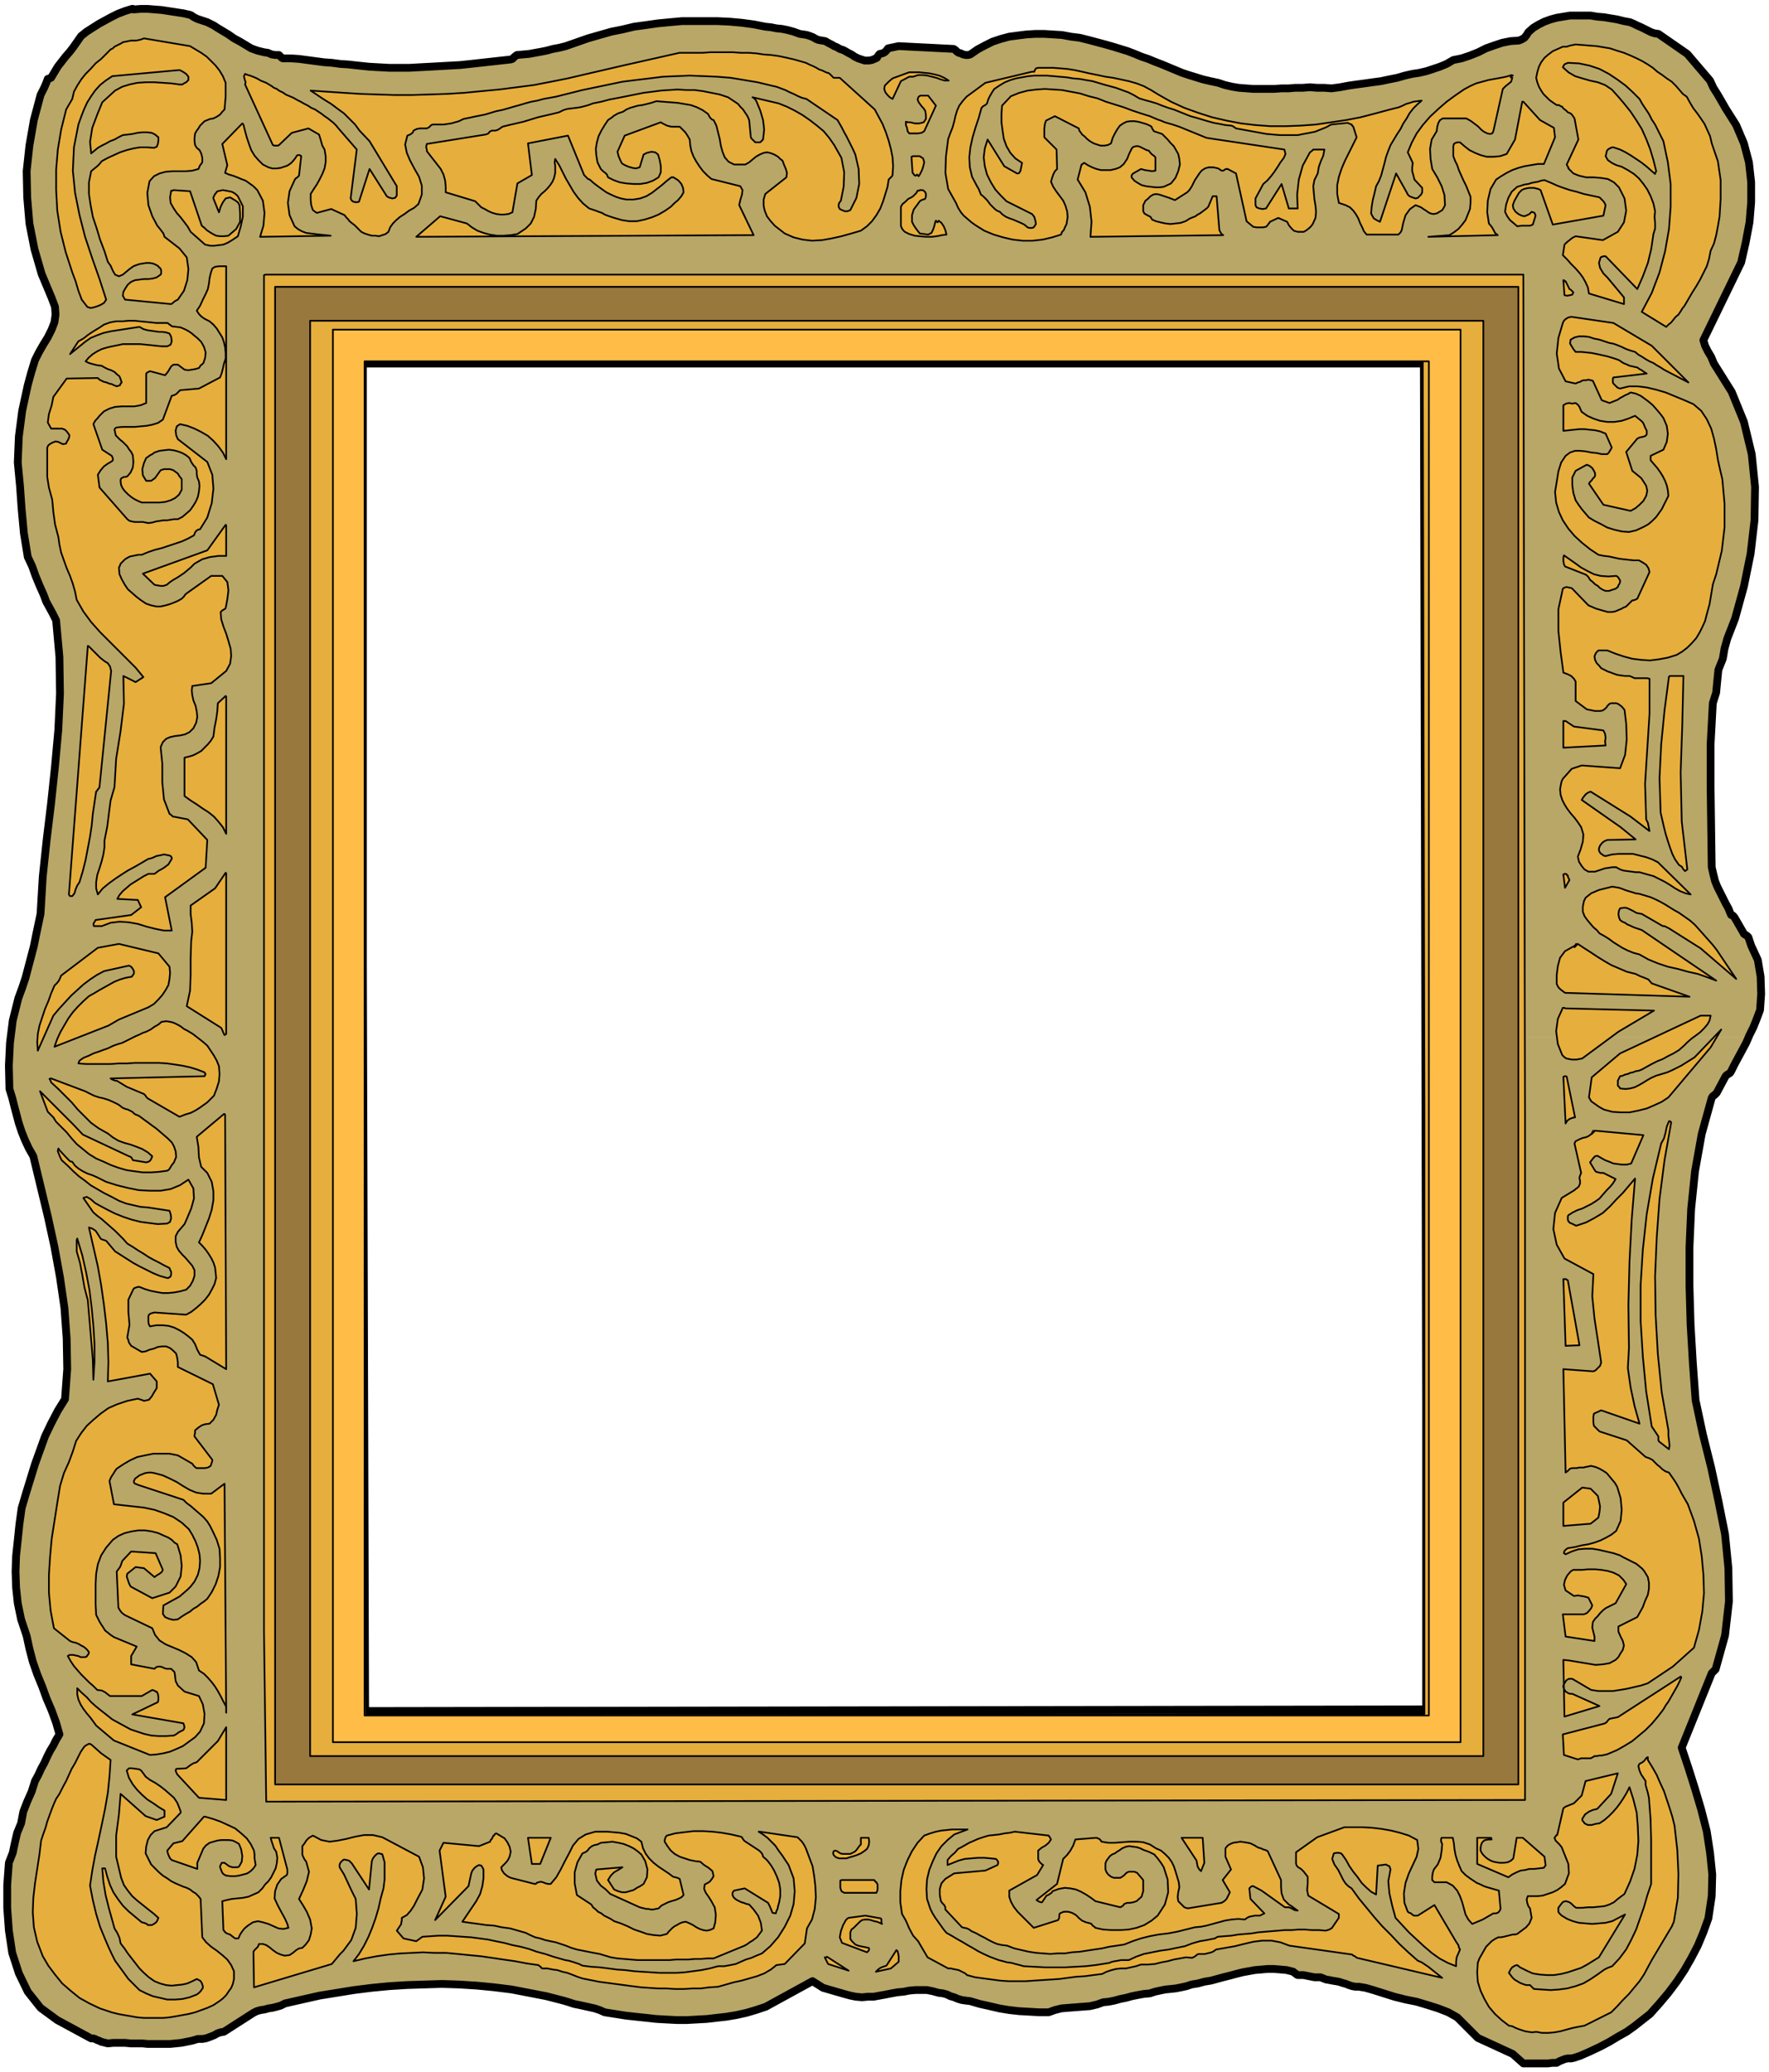 <svg xmlns="http://www.w3.org/2000/svg" width="5.26in" height="6.16in" fill-rule="evenodd" stroke-linecap="round" preserveAspectRatio="none" viewBox="0 0 3183 3727"><style>.pen3{stroke:#000;stroke-width:14;stroke-linejoin:round}.brush4{fill:none}.pen4{stroke:#000;stroke-width:3;stroke-linejoin:round}.brush5{fill:#e6ae3c}.pen5{stroke:none}.brush10,.brush6,.brush8{fill:none}</style><path d="M0 0h3183v3727H0z" style="fill:none;stroke:none"/><path d="m19 1866 4-30 10-40 7-19 6-18 5-19 5-19 5-19 4-20 4-19 4-19 4-67 7-66 8-66 7-66 6-66 3-65-1-66-6-66-6-12-6-11-6-11-4-11-8-18-7-17-6-17-8-17-7-43-4-43-3-42-4-42 1-24 1-23 3-23 3-23 5-23 5-23 6-22 7-23 7-14 8-14 8-13 7-14 5-13 2-14-1-14-6-16-18-43-13-45-9-46-4-47-1-47 5-46 8-46 12-45 4-8 3-6 3-7 3-8h1l2-1h1l2-1 6-10 6-10 7-9 7-9 7-8 7-9 7-10 7-10 10-8 11-7 11-7 11-6 11-6 12-6 13-5 13-4h1l1 1 13-1h13l12 1 13 1 13 2 13 2 13 2 13 3 6 4 6 3 6 2 6 2 6 2 6 3 6 3 6 4 10 6 10 6 10 7 11 6 10 6 10 6 11 4 12 3 7 1 7 3 7 1h6l2 2 1 1 2 2 2 1h14l15 1 15 2 15 2 15 2 14 1 15 2 15 1 18 2 19 2 18 1 18 1h37l18-1 19-1 18-1 18-1 18-1 19-2 18-2 18-2 18-2 18-2 3-1 2-2 2-2 4-3 11-1 11-1 11-2 11-2 10-2 11-3 11-2 12-3 20-7 20-7 21-6 21-6 20-4 21-5 22-3 21-3 21-2 22-2h64l22 1 22 2 22 3 10 2 10 2 10 1 10 2 10 1 10 2 11 3 11 4 7 1 6 1 6 2 5 2 5 3 5 2 6 1 6 1 5 3 6 3 5 3 5 2 5 3 6 2 4 2 5 3 6 3 6 4 6 3 6 2 6 2h7l6-1 7-3 2-1 1-2 2-3 2-2 5-1 4-2 3-3 3-4 19-4 99 5 3 2 3 3 3 2 4 1 4 2 5 1h4l4-1 13-9 13-7 14-7 15-5 15-4 15-2 16-2 16-1h16l16 1 16 1 16 3 16 2 16 4 15 4 15 4 14 4 13 4 13 4 13 5 12 5 12 4 12 5 13 5 12 5 12 5 12 5 12 4 13 4 13 4 13 3 14 3 12 4 13 3 12 2 13 1 13 1h38l13-1h13l12-1h13l13-1 13 1h13l13 1 15-2 16-3 14-2 15-2 14-2 15-2 14-3 15-3 14-4 13-3 13-2 13-3 12-4 12-4 12-5 12-7 15-3 15-5 15-6 14-7 14-5 15-5 15-3 15-1 5-2 5-3 4-5 3-5 9-8 10-6 10-5 11-4 11-3 12-2 12-2h37l12 2 12 1 12 2 12 2 12 3 11 2 7 3 6 3 7 3 6 3 6 3 6 3 6 2 7 1 52 36 41 48 6 13 7 11 7 12 8 14 19 30 14 33 9 34 4 36v36l-3 36-7 37-8 35-68 140 3 10 5 10 6 10 5 12 32 51 22 54 14 58 6 59-1 60-7 60-12 59-16 58-7 18-7 18-5 18-3 18-8 20-2 20-2 21-6 19-4 74v75l1 73 1 73 3 13 3 12 4 10 5 10 5 10 5 10 5 9 4 10 1 2 3 1 2 2 2 3 15 26 1 2 3 2 2 1 3 3 5 15 12 26 5 30 1 31-2 29-6 16-6 15-7 14-2 4h-581l-3-1212H655l-1 1h-1v1211H19zm149 1801h-4l-61-33-30-22-23-29-16-33-12-37-6-40-3-41v-41l3-40 7-18 4-19 4-17 7-17 4-21 7-18 8-18 6-19 6-11 5-11 6-11 5-11 5-10 6-10 5-10 6-10-6-21-8-22-9-21-8-22-9-22-8-23-6-23-5-23-10-30-6-29-3-28-1-29 1-28 3-28 3-29 4-29 8-27 8-26 8-26 9-25 9-25 11-23 12-23 13-21 4-54-1-55-4-55-8-55-10-55-12-55-13-54-13-54-8-14-7-15-6-15-5-15-4-15-4-15-4-16-5-16-1-42 2-41 1-10h634l4 1212 1909-3v-539l-1-670h581l-4 10-7 13-7 13-7 13-7 14-2 2-2 1-3 2-2 2-16 30-2 2-2 2-3 2-2 3-18 65-12 67-7 68-3 69v69l2 70 4 68 5 68 13 61 15 60 13 60 12 60 6 61 1 60-7 61-17 61-1 1-2 2-2 2-2 2-54 134 12 36 12 38 11 37 10 39 6 39 4 39-1 39-6 40-9 25-10 24-12 23-12 21-14 21-15 20-16 19-17 19-14 11-14 11-14 10-16 9-5 3h-245l-2-1-37-37-16-9-18-7-19-6-20-6-20-4-20-5-19-6-19-6-7-2-7-2-6-1-6-1h-6l-6-1-6-2-5-2-7-2-6-2-6-1-6-1-5-1-6-1-5-2-5-2h-11l-5-1-5-1-5-1-5-1h-10l-2-1-2-2-2-1-2-2-12-3-11-1-12-1h-11l-11 1-12 1-11 2-11 2-12 3-11 3-12 3-11 3-11 3-12 2-11 3-12 2-9 3-9 2-10 2-9 1-10 1-10 2-9 2-9 3-11 1-11 2-10 2-11 3-10 2-11 3-10 2-10 1-11 4-13 3-13 1-13 1-13 1-12 1-12 3-11 4h-18l-17-1-18-1-18-2-18-3-17-4-18-4-17-5-8-1-7-1-7-2-7-3-7-2-6-3-7-2-8-1-11-3-10-2h-21l-11 1-10 2-11 1-11 2-10 2-11 2-11 2h-10l-11 1-11-1-10-2-11-3-38-11-19-12-84 46-18 6-17 5-18 4-18 3-18 2-17 2-18 1-18 1h-18l-19-1-18-1-18-2-19-2-18-2-19-3-19-3-9-4-9-3-9-2-9-2-9-2-10-2-9-3-10-3-31-8-31-6-31-6-32-4-31-3-32-2-31-1-32 1-31 1-32 2-31 3-32 4-31 5-31 5-31 7-31 7-8 4-7 2-8 2-7 1-7 2-7 1-7 2-6 3-53 34-6 1-6 2-5 3-5 2-5 2-6 2H168zm0 0 3 1 4 2 3 1 4 2 4 1 4 1 4 1 10-1h21l10 1h21l10 1h40l10-1 10-1 10-2 10-2 10-3h8l6-1H168zm2493 0 61 28 19 17h44l8-1h8l5-3 5-2 5-2 5-1h6l5-1 6-2 6-2 18-8 17-8 17-9 10-6h-245z" style="fill:#b8a767;stroke:none"/><path d="M657 654h1905l4 1882v539l-1909 3-4-1342V655h1l1-1h2z" class="pen3 brush4"/><path d="m240 17 13-1h13l12 1 13 1 13 2 13 2 13 2 13 3 6 4 6 3 6 2 6 2 6 2 6 3 6 3 6 4 10 6 10 6 10 7 11 6 10 6 10 6 11 4 12 3 7 1 7 3 7 1h6l2 2 1 1 2 2 2 1h14l15 1 15 2 15 2 15 2 14 1 15 2 15 1 18 2 19 2 18 1 18 1h37l18-1 19-1 18-1 18-1 18-1 19-2 18-2 18-2 18-2 18-2 3-1 2-2 2-2 4-3 11-1 11-1 11-2 11-2 10-2 11-3 11-2 12-3 20-7 20-7 21-6 21-6 20-4 21-5 22-3 21-3 21-2 22-2h64l22 1 22 2 22 3 10 2 10 2 10 1 10 2 10 1 10 2 11 3 11 4 7 1 6 1 6 2 5 2 5 3 5 2 6 1 6 1 5 3 6 3 5 3 5 2 5 3 6 2 4 2 5 3 6 3 6 4 6 3 6 2 6 2h7l6-1 7-3 2-1 1-2 2-3 2-2 5-1 4-2 3-3 3-4 19-4 99 5 3 2 3 3 3 2 4 1 4 2 5 1h4l4-1 13-9 13-7 14-7 15-5 15-4 15-2 16-2 16-1h16l16 1 16 1 16 3 16 2 16 4 15 4 15 4 14 4 13 4 13 4 13 5 12 5 12 4 12 5 13 5 12 5 12 5 12 5 12 4 13 4 13 4 13 3 14 3 12 4 13 3 12 2 13 1 13 1h38l13-1h13l12-1h13l13-1 13 1h13l13 1 15-2 16-3 14-2 15-2 14-2 15-2 14-3 15-3 14-4 13-3 13-2 13-3 12-4 12-4 12-5 12-7 15-3 15-5 15-6 14-7 14-5 15-5 15-3 15-1 5-2 5-3 4-5 3-5 9-8 10-6 10-5 11-4 11-3 12-2 12-2h37l12 2 12 1 12 2 12 2 12 3 11 2 7 3 6 3 7 3 6 3 6 3 6 3 6 2 7 1 52 36 41 48 6 13 7 11 7 12 8 14 19 30 14 33 9 34 4 36v36l-3 36-7 37-8 35-68 140 3 10 5 10 6 10 5 12 32 51 22 54 14 58 6 59-1 60-7 60-12 59-16 58-7 18-7 18-5 18-3 18-8 20-2 20-2 21-6 19-4 74v75l1 73 1 73 3 13 3 12 4 10 5 10 5 10 5 10 5 9 4 10 1 2 3 1 2 2 2 3 15 26 1 2 3 2 2 1 3 3 5 15 12 26 5 30 1 31-2 29-6 16-6 15-7 14-6 14-7 13-7 13-7 13-7 14-2 2-2 1-3 2-2 2-16 30-2 2-2 2-3 2-2 3-18 65-12 67-7 68-3 69v69l2 70 4 68 5 68 13 61 15 60 13 60 12 60 6 61 1 60-7 61-17 61-1 1-2 2-2 2-2 2-54 134 12 36 12 38 11 37 10 39 6 39 4 39-1 39-6 40-9 25-10 24-12 23-12 21-14 21-15 20-16 19-17 19-14 11-14 11-14 10-16 9-15 9-17 9-17 8-18 8-6 2-6 2-5 1h-6l-5 1-5 2-5 2-5 3h-8l-8 1h-44l-19-17-63-29-37-37-16-9-18-7-19-6-20-6-20-4-20-5-19-6-19-6-7-2-7-2-6-1-6-1h-6l-6-1-6-2-5-2-7-2-6-2-6-1-6-1-5-1-6-1-5-2-5-2h-11l-5-1-5-1-5-1-5-1h-10l-2-1-2-2-2-1-2-2-12-3-11-1-12-1h-11l-11 1-12 1-11 2-11 2-12 3-11 3-12 3-11 3-11 3-12 2-11 3-12 2-9 3-9 2-10 2-9 1-10 1-10 2-9 2-9 3-11 1-11 2-10 2-11 3-10 2-11 3-10 2-10 1-11 4-13 3-13 1-13 1-13 1-12 1-12 3-11 4h-18l-17-1-18-1-18-2-18-3-17-4-18-4-17-5-8-1-7-1-7-2-7-3-7-2-6-3-7-2-8-1-11-3-10-2h-21l-11 1-10 2-11 1-11 2-10 2-11 2-11 2h-10l-11 1-11-1-10-2-11-3-38-11-19-12-84 46-18 6-17 5-18 4-18 3-18 2-17 2-18 1-18 1h-18l-19-1-18-1-18-2-19-2-18-2-19-3-19-3-9-4-9-3-9-2-9-2-9-2-10-2-9-3-10-3-31-8-31-6-31-6-32-4-31-3-32-2-31-1-32 1-31 1-32 2-31 3-32 4-31 5-31 5-31 7-31 7-8 4-7 2-8 2-7 1-7 2-7 1-7 2-6 3-53 34-6 1-6 2-5 3-5 2-5 2-6 2-6 1h-8l-10 3-10 2-10 2-10 1-10 1h-40l-10-1h-21l-10-1h-21l-10 1-4-1-4-1-4-1-4-2-3-1-4-2-3-1h-4l-61-33-30-22-23-29-16-33-12-37-6-40-3-41v-41l3-40 7-18 4-19 4-17 7-17 4-21 7-18 8-18 6-19 6-11 5-11 6-11 5-11 5-10 6-10 5-10 6-10-6-21-8-22-9-21-8-22-9-22-8-23-6-23-5-23-10-30-6-29-3-28-1-29 1-28 3-28 3-29 4-29 8-27 8-26 8-26 9-25 9-25 11-23 12-23 13-21 4-54-1-55-4-55-8-55-10-55-12-55-13-54-13-54-8-14-7-15-6-15-5-15-4-15-4-15-4-16-5-16-1-42 2-41 5-40 10-40 7-19 6-18 5-19 5-19 5-19 4-20 4-19 4-19 4-67 7-66 8-66 7-66 6-66 3-65-1-66-6-66-6-12-6-11-6-11-4-11-8-18-7-17-6-17-8-17-7-43-4-43-3-42-4-42 1-24 1-23 3-23 3-23 5-23 5-23 6-22 7-23 7-14 8-14 8-13 7-14 5-13 2-14-1-14-6-16-18-43-13-45-9-46-4-47-1-47 5-46 8-46 12-45 4-8 3-6 3-7 3-8h1l2-1h1l2-1 6-10 6-10 7-9 7-9 7-8 7-9 7-10 7-10 10-8 11-7 11-7 11-6 11-6 12-6 13-5 13-4h1l1 1h0z" class="pen3 brush4"/><path d="m259 69 83 14 10 6 10 6 10 7 8 8 8 8 7 9 6 10 5 12v25l-1 11-1 12-4 4-4 5-6 4-6 3-6 1-5 2-5 2-4 4-4 4-3 5-3 4-3 5-1 8v6l1 7 3 5 5 4 3 6 2 8v8l-3 4-2 3-1 3-1 2-11 3-11 1h-25l-12 1-11 3-10 5-8 9-4 21 2 22 7 20 9 17 5 6 3 4 3 4 2 6 27 21 13 16 3 21-2 20-6 19-11 16-4 2-3 2-2 2-3 2-83-8-4-7 1-7 4-7 4-6 6-5 7-3 8-1 8-1h8l8-1 7-2 7-5 1-2v-6l-1-2-1-2-2-1-1-2-5-3-5-2-6-1h-6l-6 1-6 1-6 2-5 2-7 5-6 5-6 5-7 3-7-3-4-7-4-9-5-7-6-19-8-21-6-20-7-21-4-21-3-20v-21l4-20 6-5 5-4 4-4 4-5 11-6 11-5 11-5 12-4 12-3 12-2h12l13 1 5-2 2-5 1-6v-6l-6-5-6-3-8-1h-9l-9 1-9 2-8 1-9 1-8 4-7 4-8 3-7 4-8 4-7 4-6 5-6 5-2-21 4-25 9-24 9-22 23-21 13-7 13-4 14-3 15-1h16l15 1 15 1 15 2h5l3-2 4-2 4-4v-6l-4-5-6-4-6-3-121 11-12 8-10 8-9 10-7 10-7 11-6 13-5 13-5 14-8 41-2 42 4 40 8 40 10 39 13 39 13 37 12 37-4 6-7 4-8 3-8 2h-2l-1-1h-2l-2-1-10-13-6-16-5-17-6-16-12-37-9-36-6-38-2-37v-37l3-36 6-36 9-36 11-19 3-13 6-11 7-11 8-10 9-9 9-10 10-8 9-9 4-4 4-4 4-2 3-3 4-2 4-2 4-2 3-2 5-1 5-1 5-1h9l5-1 4-1 5-2zm2576 11 13 1 12 1 13 1 12 2 12 2 12 4 13 4 12 5 11 5 10 5 10 6 9 6 8 7 9 6 8 6 9 6 8 8 6 7 6 7 7 5 6 11 6 10 7 9 7 10 6 9 5 11 5 11 3 13 11 32 5 34v34l-2 32-3 17-3 16-4 15-6 13-3 15-4 13-6 12-6 12-7 12-7 11-7 12-7 12-4 5-3 5-4 6-5 4-4 5-4 5-5 4-4 4-44-27 18-34 14-37 10-38 7-40 3-40v-41l-5-39-8-38-5-10-5-10-5-10-6-9-5-10-6-9-6-9-5-9-12-12-13-12-15-11-15-10-17-9-18-6-19-4-20-1-2 1-3 1-2 2-2 4 10 9 12 7 13 4 14 4 14 3 13 5 12 8 10 11 12 14 12 15 10 15 10 16 8 18 7 18 6 20 5 20-1 2-1 1v2l-8-7-8-7-9-7-9-6-9-6-10-6-10-5-12-4h-2l-3 1-1 1h-1l-3 2-2 3-1 5-1 4 4 7 7 5 8 4 10 3 11 6 11 7 9 8 8 10 7 10 6 12 5 13 3 14-1 10 1 11v10l-3 10-4 27-6 25-9 24-10 23-57-59h-4l-3 1-2 1-3 10 2 9 6 10 7 7 30 36v12l-63-19-2-11-4-9-5-9-6-8-7-8-8-8-7-8-8-8 3-19 4-4 5-4 5-4 6-3 49 7 27-15 11-17 4-21-3-22-10-20-9-9-11-6-13-2-13-1h-13l-13-3-10-4-9-9v-2l-1-1-1-2-1-2 21-45-7-38-2-3-2-3-3-3-5-2-2-2-2-2-3-2-2-2-1-2-3-1-3-2h-4l-6-4-7-5-5-5-6-6-4-6-4-7-3-8-2-8 2-10 3-10 4-8 6-8 7-6 8-6 9-4 9-4h7l6-2 5-1 5-1zM1223 95h41l14-1h41l14 1h14l14 1 13 2 14 1 14 2 14 3 13 3 14 4 7 2 6 3 7 3 6 3 5 3 6 2 6 3 6 2 1 1 2 2 3 3 2 2h11l63 57 7 13 7 13 6 15 5 15 4 15 3 15 1 16-1 16-1 2-2 2-2 2-2 2-2 13-4 13-4 13-5 13-7 12-8 11-9 9-11 8-17 5-18 5-18 4-17 3-18 1-17-2-16-4-16-7-9-7-9-7-8-9-6-8-4-10-2-9v-11l3-10 38-30 1-8-2-7-3-7-3-8-4-3-4-4-5-3-4-2-6-2-5-1-6 1-7 3-7 4-6 5-6 5-7 4h-20l-10-5-7-8-4-10-3-11-2-12-3-12-3-12-5-10-3-1-3-3-2-3-2-4-10-7-10-5-11-4-12-2-12-2-13-1-13-1-12-1-9 3-8 2-8 2-8 1-7 2-7 2-7 3-6 4-9 3-7 4-5 4-6 4-6 9-6 10-5 10-3 11-2 12 1 12 2 12 6 12 4 4 4 3 3 3 2 5 10 5 11 4 12 2 13 1h12l12-2 11-4 10-6 4-9v-11l-2-11-3-10-5-4-7-1-8 2-6 3-7 23-7 2-6-1-7-2-7-3-5-3-3-6-3-7-2-8 13-29 65-24 3 2 4 2 4 2 4 1 4 1h15l5 5 5 5 4 6 4 7 1 11 2 10 4 10 5 9 6 9 6 8 8 8 7 6 52 13 4 7-1 8-3 10-2 9 26 54-607 3 43-37 48 13 9 7 10 6 11 4 11 3 13 2h12l13-1 12-2 15-10 9-9 6-12 3-14 1-15 4-6 5-6 6-5 5-5 5-6 4-6 3-7 2-9v-13l-1-6 1-6 7 11 6 12 6 12 7 12 7 12 8 11 9 10 11 9 6 2 6 2 5 2 6 2 5 3 5 2 6 2 6 2 14 4 13 2h14l14-3 13-4 12-5 12-7 10-7 6-6 7-6 6-7 4-7-1-8-3-7-5-6-6-4-2-1-1-1h-4l-9 7-8 7-9 7-9 7-10 6-11 4-12 2h-13l-10-2-9-3-9-4-8-4-7-5-7-5-8-6-8-7-3-1-2-2-3-3-2-2-29-71-72 14 7 57-26 15-9 52-7 3-8 1h-7l-7-1-7-2-7-3-7-4-6-3-11-11-53-16v-10l-1-11-3-11-5-10-25-32v-3l-1-3v-3l1-4 106-17 3-1 2-1 2-3 4-2h6l4-1 5-3 4-3 12-3 13-3 13-3 13-4 13-4 13-3 13-3 12-3 8-4 7-2 8-1 8-1 7-1 8-2 7-2 8-3 15-3 15-4 16-3 15-3 15-3 15-3 16-2 15-2 15-1 15-1 16 1h15l15 2 15 3 15 3 15 5 6 4 6 4 6 4 4 5 5 5 4 6 4 6 3 7 3 31 1 2 2 2 3 3 2 2h9l1-1 2-2 2-2 2-18-2-17-5-17-7-17-2-3-1-1-2-2-2-1 47 11 15 6 14 7 14 8 13 9 13 10 12 10 10 12 9 13 13 23 5 26-1 26-5 25-3 4-1 3v4l2 4 4 2 5 2h5l5-2 11-22 5-25-1-27-6-26-4-9-4-8-4-8-4-8-4-7-4-8-4-7-4-7-56-38-8-2-7-3-8-4-7-3-8-4-8-3-8-3-9-2-25-6-24-4-24-4-25-2-24-1-25-1-24 1-24 1-24 3-25 3-24 3-24 5-24 5-24 5-24 6-24 6-11 2-11 2-11 3-11 2-11 3-10 3-11 3-10 3-11 3-10 2-10 3-10 3-10 2-10 2-9 2-10 2-8 4-7 2-7 2-7 1-6 1h-20l-3 1-2 2-2 2-4 2h-12l-6 1-6 3-1 3-2 2-3 2-5 2-4 16 3 15 6 14 8 15 8 14 5 16v16l-6 17-8 7-9 5-8 6-8 5-7 6-6 6-5 7-3 8-5 4-6 2-6 2-6-1h-7l-7-2-6-2-6-3-4-4-4-4-4-4-4-3-5-4-3-4-3-3-3-4-24-11-26 7-7-5-3-9-1-9v-11l5-8 6-9 5-9 5-10 4-10 2-11v-11l-2-12-4-7-2-7-2-7-2-6-19-11-30 8-23 22-2 1h-6l-3-1-50-109 1-4-2-6-1-5 2-4 5 2 4 1 5 2 5 2 4 2 5 3 5 2 5 2 5 3 5 3 4 3 5 2 4 3 4 2 4 2 4 3 7 3 7 3 7 4 6 3 7 4 6 3 6 4 7 3 6 4 6 4 5 4 6 4 5 4 5 4 5 5 4 5 33 38-11 88 2 4 3 2 5 1 5-1 19-59 31 49 3 2 3 1 4 1 5-1 3-4v-17l-49-81-18-19-8-11-10-10-10-10-11-8-12-9-13-8-12-8-12-8 29 2 30 2 31 2 30 1 31 1h31l32-1 31-1 32-2 31-3 32-3 31-4 31-4 31-6 30-6 30-7 69-16 102-23zm645 27h27l13 1 12 1 13 2 14 3 13 3 15 3 14 3 14 2 14 3 14 3 14 4 13 5 13 7 13 8 23 13 24 11 25 9 25 8 26 6 26 5 26 3 27 2h27l27-1 28-2 27-4 27-4 26-5 27-7 26-7 8-2 8-2 7-3 6-3 7-2 6-2 7-1 8-1-8 7-7 7-7 9-5 9-6 9-5 10-6 9-6 10-6 10-4 10-4 11-3 12-3 11-3 11-4 10-5 9-3 13-3 12-2 12-1 12 2 4 3 5 5 3 6 3 29-87 19 34 2 4 3 3 5 2 6 2 4-1 3-3 3-3 2-4v-8l-14-15-2-8-2-7v-7l1-8-9-19 7-17 9-17 11-15 13-15 15-14 15-13 15-11 16-11 11-6 11-5 11-3 11-3 11-2 11-2 10-2 10-3 2 1-2 1-2 2 3 1-2 7-5 4-5 4-5 5-17 76-2 4-4 1-5-1-6-3-4-3-4-4-3-3-4-3-4-3-4-3-5-3-4-2h-42l-5 3-3 5-2 7-1 8-9 15-3 17 1 18 3 18 9 15 8 16 5 16 1 18-2 4-3 5-5 3-5 3-6 1-5-1-4-2-4-3-5-3-4-3-5-2-5-2-10 7-8 11-4 13-3 14-1 2-1 2-2 2-2 2h-57l-5-6-3-7-4-8-3-8-4-7-5-7-6-6-8-4-12-4-3-16v-16l3-15 5-15 6-14 7-14 7-14 7-14-6-19-2-2-1-2-3-1-4-2-30 3-9 5-10 4-10 4-10 2-11 2-10 2h-33l-11-1-12-1-11-2-11-2-11-2-11-2-11-2-3-2-1-1-2-1-2-1-11-1-10-2-11-2-11-3-10-3-10-3-11-3-10-4-10-4-10-4-10-3-11-4-10-4-10-3-11-3-10-3-10-6-10-5-11-4-11-4-11-3-11-3-10-3-10-3-12-2-11-2-12-1-12-2-12-1-11-1-12-1h-23l-11 1-11 2-11 2-10 3-10 4-10 6-9 6-4 6-4 7-3 6-2 7-2 2-3 2-2 1-3 3-5 18-6 18-5 17-4 18-2 18 1 18 4 17 9 17 3 5 2 5 2 5 4 3 3 3 4 4 3 4 3 4 4 4 4 4 4 3 5 2 5 5 6 4 7 3 6 2 7 3 7 3 6 3 6 5 3 1h5l3-1 4-6-1-6-2-7-4-5-46-23-10-10-10-11-8-13-7-14-4-15-2-16 2-16 5-16 30 48 23 13h2l2-1 1-2 1-1 3-15-12-8-9-10-7-12-5-14-2-14-2-15v-15l1-15 16-17 15-6 15-4 16-2 15-1 16 1 15 1 16 3 16 3 16 5 16 4 15 6 16 5 16 5 16 6 15 5 16 5 7 3 7 3 6 2 7 3 7 2 7 2 6 2 6 2 49 20 140 21 2 8-3 7-6 8-5 8-6 9-6 8-7 8-7 6-14 26v12l2 4 5 2 6 1 6-1 28-44 13 44h16l-1-25 3-27 7-25 13-24 3-2 2-2 1-1h20l-2 11-4 9-4 11-2 12-6 12-2 11 1 12 1 11 2 12 1 11-1 11-5 11-3 4-3 3-5 4-5 3h-11l-7-2-5-5-4-5-3-6-16-7-15 7-1 2-2 2-1 2-3 3-6 1h-11l-6-1-12-10-19-86-15-8h-3l-2 1-3 2h-3l-3-2-3-2-4-1-5-1h-8l-4 1-3 1-6 4-4 5-4 6-4 6-3 6-3 6-4 6-4 4-22 14-5-2-5-2-6-2-6-2-6-2-6-1-5 1-5 3-5 5-4 3-2 4-2 4v11l2 4 5 3 6 3 3 5 7 3 8 2 9 2 9 1 9-1 9-1 9-3 8-5 5-2 5-2 4-3 4-2 4-3 4-3 4-3 3-3 8-19h7l5 61 1 2 1 2 2 3 3 2-239 3 2-27-3-27-8-26-14-23 7-27h1l1-1 1-1 2-1 6 4 8 4 8 3 8 2h17l9-2 8-3 7-6 6-9 4-10 5-10 3-2 4-1h4l3 1 4 2 4 2 4 2 4 1 3 4 3 3 3 2 3 3v24l-6 1-6-1-7-1-7-2-14 8-1 1-1 1-1 2v3l5 6 6 4 7 4 8 2 8 1 9 1h8l7-1 13-6 8-10 5-12 3-12-1-10-2-9-4-7-4-7-6-6-5-6-5-5-5-5-15-5-1-2-2-3-1-3-3-2-7-3-7-2-7-2-7-1h-7l-7 1-6 3-6 4-5 7-4 7-4 8-3 10-6 3-6 1h-7l-6-2-6-2-7-4-5-4-5-5-4-3-2-3-3-4-1-4-43-22-16 8-2 6-1 8v16l22 22 1 35-4 4-3 6-2 6-2 7 4 9 6 9 6 8 6 8 4 9 3 10 1 10-2 13-3 6-2 5-3 3-2 5-16 5-17 4-18 2h-18l-18-2-17-4-17-5-17-7-8-5-8-5-7-5-7-6-7-6-5-6-5-8-4-9-14-25-5-29 1-30 4-31 4-11 4-10 3-11 2-9 3-10 4-9 6-8 7-8 34-25 84-20h4l1-3 2-3 4-1zm-232 8h18l9 1 10 1 9 2 8 2 9 4 8 5h-7l-7-2-8-3-8-2-8-2-8-1h-9l-9 3h-7l-15 8-15 32-5-3-4-4-4-5-2-6 1-6 4-4 4-4 6-5 30-11zm23 42h11l14 18-21 46-5 3-7 1h-15l-3-4-1-6-2-5v-6l4 1h4l4 1 4 1h8l4-1 4-1 4-6v-7l-1-7-3-5-3-3-3-4-3-4-2-5 1-3 1-2 3-2h3z" class="pen4 brush5"/><path d="m2741 183 30 33 25 14 2 17-20 48h-11l-12 2-12 2-11 3-11 4-10 5-10 6-9 6-10 17-5 21-1 21 3 20 5 6 3 5 3 6 5 4-125 3 38-3 8-5 8-6 7-8 6-8 4-10 4-10 1-11v-11l-4-10-4-10-5-10-4-9-4-9-3-9-4-8-3-8v-18l1-4 3-2 4-1h4l8 7 9 7 10 5 10 4 11 3h12l12-1 12-4 15-26 13-68h2zM436 222h0l1 1 1 1h0l3 12 3 11 4 12 4 11 6 10 7 8 8 8 10 5 7 2h8l7-1 6-2 6-2 6-4 4-4 4-5 2-3 1-2 2-1h3l2 1 1 1-4 35-1 1-2 2-3 2-2 3-9 20-3 21 3 22 9 20 6 5 7 4 8 3 8 1 8 1 9 1 10 1 9 1-127 2 6-20 2-23-3-22-10-19-7-7-7-5-7-5-8-3-7-3-8-3-7-2-7-3 4-14-9-38 36-37zm1208 59h11l6 4 2 7-2 8-2 6-2 4-1 2-1 2-1 1-1 2-2-2-1-1-2 2h-1l-2-1-1-2-2-2-2-29h1l1-1h2z" class="pen4 brush5"/><path d="m2779 324 12 5 11 5 11 4 12 4 12 3 13 4 14 3 14 3 4 4 3 3 2 3 2 4-4 19-91 16-22-62-4-2-4-1-4-1h-9l-5 1-4 1-4 2-5 5-4 7-4 7-3 8 1 6 4 6 5 4 6 3 5 1 5-2 4-2 4-4 3 1 2 1 1 2 1 3-5 16-5 2h-15l-8 1-7-6-6-5-5-7-4-8 2-13 4-12 6-11 10-9 7-2 6-2 7-1 6-2 5-1 6-1 6-2 6-1zM312 342l30 2 21 62 5 4 4 4 6 4 5 3 6 3 7 1h7l8-1 14-12 7-13v-15l-1-15-3-5-4-3-5-3-5-3-8 2-5 7-4 8-3 10-10-25v-2l1-2 1-2 1-2 1-1 1-1 1-2 2-1 4-1 5-1 6 1 5 1 5 1 4 2 4 3 3 3 9 18v19l-4 18-5 17-6 4-6 4-7 4-7 3-8 1-8 1h-8l-9-2-26-23-5-9-6-8-7-9-7-8-6-9-5-9-1-10 2-12h3l1-1zm1343 0h5l2 1 3 3 1 3v4l-1 4-1 1-3 1-3 1-3 2-5 7-6 8-3 10v12l3 6 4 6 3 4 4 5 15 2 6-3 3-6 2-6 2-8 1-2 1 1 2 2 2-3 5 4 4 6 3 7 2 8-8 1-10 2-9 1h-10l-11-1-9-1-10-3-8-4-3-3-2-3-1-2-1-3v-34l3-5 5-4 5-5 6-3 3-2 3-3 3-3 2-4h3l1-1zM407 479v347l-6-12-8-11-9-10-10-9-12-7-12-6-13-5-13-3-6 4-2 8 1 8 3 7 53 41 9 23 2 25-3 26-8 26-13 21-4 1-3 2-2 3-2 5-11 6-11 5-12 4-12 4-12 4-12 3-12 4-12 5h-6l-5 1-5 1-5 1-4 2-5 3-4 4-4 4-1 3-1 2-1 2v1l1 11 4 9 5 9 6 9 8 7 8 7 8 6 9 6 9 3 9 2h8l9-2 7-2 8-3 7-3 7-4 2-2 2-2 2-3 2-2 45-32h20l9 11 2 15-2 16-3 16-1 1-3 2-2 1-3 3 1 13 4 13 5 13 4 13 4 14 1 13-2 14-7 13-27 22-34 5-1 8 1 9 2 9 4 10 2 10 1 10-2 10-5 10-7 7-8 4-9 2-9 1-9 2-7 3-6 6-4 9 3 30v33l3 31 10 26 3 2 2 2 1 1h1l26 5 35 37-3 50-73 53 12 60h-14l-15-3-16-4-16-5-17-3-16-1-16 2-16 6h-14l-1-3 1-3 2-3 1-2 64-9 18-14-6-13-37-2 4-7 6-7 7-6 7-6 8-5 8-5 8-5 8-4h11l4-3 4-3 4-2 5-3 4-3 4-3 3-5 3-5v-2l-1-2-1-1-2-1-5-1-5-1-4 1-5 1-5 1-4 2-5 2-5 1-12 7-12 7-13 7-11 7-12 8-11 8-11 9-9 11-3-11v-11l2-13 4-12 4-13 3-12 2-13v-12l5-25 3-24 3-23 7-24 3-51 8-50 6-49-1-50 22 11 14-9-14-17-16-16-16-16-16-16-16-16-16-18-14-19-12-21-3-15-4-14-5-14-6-14-5-14-5-14-3-14-2-14-6-23-3-22-2-22-6-22-3-19v-53l2-4 4-3 4-2 5-2 5 1 4 2 4 2 6-1 1-3 2-3 2-4 1-5-2-3-3-4-3-3-5-2H92l-6-11 2-15 5-16 3-15 24-33 56-1 3 3 4 2 4 2 5 1 4 2 5 1 4 2 5 2 3-1 3-1 1-3 2-2-2-6-2-5-5-4-4-4-6-3-6-2-6-3-5-3-8-1-8-2-7-2-6-3 6-7 7-6 8-5 8-4 10-3 9-2 10-2 9-2h31l10 1 10 1 9 1 10 1h10l6-3 2-6-1-8-3-6-6-2-7-1h-6l-7-1-7-1-7-1-7-2-7-4-13 2-13 2-13 2-13 2-13 3-11 4-12 5-10 7-27 22 15-23 9-5 9-7 9-6 10-6 9-6 11-4 11-2h12l10-1h11l10 1 10 1 10 1 9 1h20l2 1 2 2 2 1 2 2 8 1 8 1 7 3 6 3 6 4 6 5 6 5 6 6 5 9 3 10-1 10-3 9-3 3-2 1-1 2-2 3-7 2-6 1-6 1-7-1-12-9h-8l-4 3-3 5-3 5-5 6-26-7h-2l-2 1-2 1-2 2v53l-10 4-11 2h-23l-12 1-10 3-10 5-8 8-4 5-3 3-2 3-2 4 16 46 17 11 1 2 1 3v3l-2 2-7 4-7 5-6 7-5 8 3 23 50 57 4 3 4 1 5 1h15l5 1 5 1 7-1 7-2 7-1 6-1h7l6-1 6-1h7l8-4 7-6 7-6 5-7 5-8 4-9 2-10 1-10-1-8-3-7-1-6v-6l-2-6-4-4-4-6-3-7-6-5-7-4-8-3-8-2-8-1-9 1-8 1-9 3-4 3-4 2-4 3-3 2-4 9-3 11 1 11 6 10h9l7-5 5-7 5-7 6-2h11l6 2 4 3 4 3 3 5 4 5v19l-5 9-7 6-8 4-10 3-10 1h-32l-7-3-6-3-6-4-6-5-5-5-4-5-3-6-1-7v-3l1-2 1-1h0l2-1 2-1h3l3-1 6-7 4-9 1-10-1-12-3-6-4-5-3-5-4-4-4-4-5-4-4-4-4-4v-2l-1-3v-2l-1-2v-1l1-2 1-1 2-1 10-1h22l11-1 11-1 10-2 10-3 9-6 16-43 4-1 4-2 3-3 4-4 34-3 38-20 3-8 2-8 2-9 3-9v-10l-1-10-2-9-3-9-5-8-5-8-6-7-7-6-8-4-6-4-5-5-4-6 6-9 5-11 5-10 4-9 2-10 1-9 2-9 3-9 5-3 7-1h13z" class="pen4 brush5"/><path d="M475 1863V495h1l1-1h2264l3 1369h-181l-3-1223H658l-2 1v1222H475zm0 0v1071l4 307 2265-3V1863h-181v1220l-1904 3-3-274v-949H475z" class="pen5 brush5"/><path d="M479 494h2262l3 1526v1218l-2265 3-4-307V495h1l1-1h2z" class="pen4 brush6"/><path d="M659 640h1901l3 1358v1085l-1904 3-3-274V641h0l2-1h1z" class="pen4 brush6"/><path d="m2817 506 7 14 2 1 1 1 2 2 2 2-2 4-4 1-5 1-5-1-2-27h1l1 1 1 1h1zm11 64 75 11 69 41 66 66-44-23-6-4-7-4-6-4-7-3-7-4-6-4-7-4-6-5-7-2-6-2-5-2-6-3-5-2-5-2-6-2-6-1-9-3-9-3-10-2-9-3-9-1h-9l-8 2-7 4-1 7 3 5 3 5 4 5h10l10 1 9 1 10 2 9 2 9 2 10 3 9 3 4 2 4 3 4 2 5 2 4 2 5 1 4 1 5 1 4 3 4 2 4 3 5 3-60 7-1 2v7l1 2 1 1 2 2 2 2 1 1 1 1 2 1 3 1 16-4h16l16 2 17 4 17 5 17 7 17 7 16 7 14 12 10 15 8 17 5 18 4 19 3 19 4 18 4 17 4 44v43l-5 42-10 42-6 18-3 18-3 18-5 18-3 12-5 11-5 10-6 10-8 9-8 8-9 7-10 6-16 5-16 3-16 2-16-1-16-2-15-4-15-5-15-6h-16l-3 3-1 1-1 2-1 2-1 3 1 6 3 6 4 4 4 5 6 3 6 3 6 2 5 2 6 2 6 1 8 1h8l5 2 4 2h23l4 1v63l-4 63-4 63 2 64 3 6 1 5 1 5 1 5-34-26-72-45-5 2-4 3-4 5-3 5 70 49 27 22-51 1-5 2-4 3-4 5-2 5v4l1 2 1 2 2 2 2 1 2 2 4 1 12-3 12-1h25l12 3 12 3 11 4 10 5 59 58-9-2-10-4-9-5-9-6-10-6-10-5-10-5-11-3-7-2-7-2h-7l-7-1-8-1-7-1-6-2-7-4h-7l-6 1-7 1-6 2-6 2-6 2h-12l-7-4-5-6-5-8-2-9 5-13 4-14 1-13-4-13-6-9-6-8-7-8-6-8-5-8-4-8-3-9-1-10 1-6 1-5 1-4 2-4 16-18 18-6 69 5 9-24 3-28-1-28-3-25-5-6-4-3-3-2-3-1h-9l-3 1-1 1-1 1-2 2-1 2-3 3-4 3-5 1h-9l-5-1-5-1-5-1-20-15v-35l-3-5-5-5-6-3-8-3-5-37-4-38v-39l8-37 3-2 4-1 4 1 5 1 30 31 7 3 7 3 7 2 7 2 7 2h7l6-1 7-3 5-2 3-2 3-1 2-1 11-11h2l3-1 2-1 2-1 22-48-2-7-4-6-6-4-7-4h-10l-9-1-9-1-8-1-9-2-9-2-9-1-10-2-15-10-15-12-13-12-11-13-10-15-7-15-5-17-2-19 3-18 3-19 5-16 8-12 8-6 9-3h9l10 1 10 2 10 1 9 2h10l3-3 1-2 2-3 2-4-11-25-10-4-9-2-10-1-9-1h-9l-10 1-9 1-10 1v-46l5-3 5-1 6 1 6-1 4 3 3 4 2 5 2 4 10 7 11 5 12 4 13 2h13l13-2 12-4 12-5 11 9 3 3 2 4 2 5 3 6v6l-1 2-3 2-4 1-5 1-4 2-20 24 11 34 16 13 4 6 5 8 2 9-2 9-5 9-7 7-7 6-9 5-49-11-26-38 2-3 3-3 2-3 3-3 1-2v-5l-2-4-3-5-5-4-5-2-20 11-6 12v14l2 14 4 13 6 9 6 8 6 7 6 7 10 6 12 6 11 6 13 4 13 3 13 1 13-3 13-6 9-5 7-6 7-7 5-7 5-7 4-8 4-8 4-8-1-10-2-9-3-8-4-8-5-8-5-7-6-7-6-7v-8l23-11 6-14 2-15-2-14-6-14-6-8-6-7-7-8-7-6-8-6-7-5-9-4-9-2-5 3-5 2-5 3-4 2-4 3-5 2-5 2-5 2-14-5-16-35-4-1-4-1-4 1h-4l-4 1-3 2-4 1-4 2-18-4-12-23-4-27 3-28 8-27 2-4 3-3 5-3 6-1zM407 946v54h-14l-7 1-8 1-7 2-7 2-7 4-7 4-7 7-6 5-6 5-6 4-6 4-7 4-6 4-6 5-6 2h-5l-6-1-5-1-21-20 116-42 33-46h0l1 1v1h0z" class="pen4 brush5"/><path d="m2814 999 10 7 10 7 11 8 11 6 12 6 12 3 14 1 14-1 2 1 2 2 1 2 2 3v3l-1 3-2 3-1 3-4 3-6 2-6 2h-6l-5-2-5-3-4-4-5-3-4-4-5-4-3-5-4-4-38-15-2-4-1-6v-6l1-4zM160 1163l4 4 4 4 4 4 4 4 4 4 5 4 4 3 5 3 2 3 2 3 1 4 1 4-21 209-1 2-2 2-1 2-2 2-3 20-3 20-2 21-3 20-4 21-4 21-5 20-6 20-4 6-3 7-2 7-4 5h-4l-1-1-1-2 34-447h1l1 1h0zm2846 53h23l-2 86-3 88 2 88 10 86-4 3-3-3-3-5-5-3-7-10-5-10-4-11-4-12-4-13-3-12-3-13-3-13-2-62 3-61 6-61 8-61h0l2-1h1zm-2599 38v246l-6-12-8-10-8-9-10-8-11-7-10-7-11-7-11-8v-69l8-2 7-2 8-4 7-4 6-6 6-6 5-6 5-8 2-16 3-15 2-14 1-15 14-13h0l1 1v1h0zm2410 43 15 10 53 7 3 6 1 7-1 7 1 7-76 4v-48h4zM407 1572v288l-3 2-2-4-2-5-2-4-62-39 6-28 1-29v-29l1-31 2-17-1-16-2-16v-15l44-31 19-28h0l1 1v1h0zm2410 0h1l1 1v1l2 1v2l1 2 1 2 1 2-8 14-3-24h1l1-1h2zm84 23 6 1 6 1 6 2 5 2 6 2 7 2 6 2 7 1 10 3 10 3 9 4 8 4 9 5 8 5 8 5 9 5 10 7 10 7 9 8 8 9 8 9 8 9 8 9 7 9 35 52-64-55-57-36-2-1-2-1-4-2h-3l-38-22-6-1-4-1-5-3-4-2-4-2-5-2h-5l-6 1-2 4-1 6 1 6 2 5 4 3 5 2 4 3 5 2 4 2 5 2 6 2 6 2 134 91-16-6-17-6-18-4-18-5-18-4-18-6-17-7-16-9-11-3-10-4-10-5-8-5-8-5-8-6-8-5-9-5-5-6-6-5-6-7-5-6-5-7-3-8v-9l2-10 3-6 5-4 5-4 7-3 7-3 8-2 8-2 8-2zM214 1698l71 17 20 24 1 11-1 11-2 11-5 9-6 9-7 8-8 8-10 6-53 22-19 11-97 38 5-14 6-13 7-12 7-12 8-11 9-10 10-10 10-9 9-5 10-6 9-5 9-5 9-5 10-4 10-3 11-2 1-1 1-2 1-1 1-2v-4l-2-4-3-4-4-2-45 10-13 7-12 8-12 9-11 10-11 10-11 12-11 12-10 12-28 63-1-15 1-15 3-15 5-15 5-15 6-14 5-14 6-14 5-5 3-4 2-4 2-5 66-50 38-7zm2625 0 12 8 11 7 12 8 13 8 12 7 14 6 14 6 16 4 8 4 8 3 7 3 6 7 68 24-224-7-4-3-4-3-4-4-3-6v-16l2-16 4-15 9-12 18-10 2-3-2 3-1 3 6-6zm-22 116 159 4-64 38-65 48-5 1-5 1h-9l-5-1-5-1-4-3-3-3-8-20-3-23 3-22 9-20h3l1 1h1zm243 13h18l-2 9-4 7-6 7-7 7-8 6-7 5-8 7-6 6-9 8-10 6-10 5-9 5-10 4-10 5-9 5-9 5-5 2-6 1-5 2-5 1-4 2-5 1-4 2-5 1-1 2-1 2-1 2-1 2v9l1 1 2 2 1 2 10 1 8-1 8-2 8-4 7-4 8-5 7-4 9-4 10-3 10-3 9-4 8-4 8-4 8-5 8-5 8-5 48-50-19 32-76 90-12 8-13 6-14 6-16 4-15 3h-16l-15-1-15-4-9-5-7-5-7-5-4-7 5-36 51-43 145-68zm-2767 11 6-1 6 1 5 1 5 2 6 3 5 3 5 4 6 3 10 6 9 7 9 7 8 7 6 9 6 9 5 9 4 10 1 14-1 13-4 13-5 13-6 6-6 6-7 5-7 5-8 5-8 4-10 3-10 4-57-33-1-1-2-2-1-2-3-3-31-13-18-11h-3l-2-1-3-1-3-2 169-4 1-2 1-2-1-1-1-2-13-5-13-4-14-3-13-2-14-2-15-1h-43l-15 1h-14l-15 1h-44l-14-1 2-5 7-5 10-4 8-4 6-2 6-2 5-2 6-2 5-2 6-3 5-2 6-2 7-2 6-3 6-3 6-3 6-3 7-3 6-3 6-2 8-4 7-5 7-4 6-5h2zm2524 98h1l1 1h0l15 73-5 1-5 2-4 3-3 5-4-84h1l1-1h2zm-2725 4 61 23 8 4 8 4 9 3 9 2 9 3 9 4 8 4 8 6 5 2 4 1 4 2 4 2 3 3 3 2 3 1 4 2 8 6 7 5 8 6 7 5 7 6 7 6 7 6 7 7 4 7 3 9 1 10-4 10-4 5-3 5-2 3-3 2-15 2-14 1h-15l-15-2-14-2-14-4-14-5-13-6-14-6-13-8-11-9-11-9-9-10-9-11-10-10-9-9-2-3-1-2-1-1v-1l-11-11-14-37 60 60 17 18 83 39 3 1 2 2 1 2 1 2 24 4 4-1 3-2 2-3 2-5-8-7-10-6-10-4-11-4-11-3-11-4-10-6-9-7-16-9-14-10-12-12-12-12-11-13-12-12-12-12-13-12-1-3-1-2-1-1h0l2-1h1zm311 64h1l1 1h0l2 458-38-23-9-3-5-9-4-10-5-8-7-6-8-6-8-5-10-5-10-3-10-1h-12l-11 2-2-3-1-5v-10l1-3 3-2 3-1 4-1 57 4 9-5 9-7 8-7 8-8 7-9 5-9 5-10 3-11-1-10-1-9-3-9-4-8-5-8-5-7-6-7-6-6 6-13 6-15 6-15 5-16 3-17v-16l-3-17-8-16-11-11-4-17-1-19-3-18 49-41zm2602 13h0l1 1 1 1h0l-12 68-9 70-5 69-3 70 1 70 4 70 7 69 12 68v10l1 8 1 9-1 7-18-14-1-2v-7l-12-18-10-63-6-63-4-64v-64l4-64 7-64 11-64 15-63 5-9 3-11 2-10 4-10h2z" class="pen4 brush5"/><path d="m2870 2034 87 8-22 51-8 2h-9l-7-1-8-1-7-3-8-3-7-4-7-4-4 1-3 3-3 4-3 4 9 15 2 2 4 1 4 1h5l22 11-5 8-5 6-6 6-7 8-6 7-7 5-8 5-8 4-8 4-9 3-8 4-8 5-1 2v6l1 3 3 3 3 1 4 2 4 2 18-6 15-8 15-9 13-12 11-12 12-12 11-13 11-13-6 73-4 76-2 78 1 78-2 36 5 35 7 33 9 32-69-24-13 6-1 5v11l1 6 10 10 49 16 34 30 6 2 6 3 4 4 5 5 5 4 4 4 6 4 6 2 7 10 6 9 5 9 5 10 11 19 11 30 9 32 5 32 3 33 1 33-3 33-6 33-9 32-38 34-45 30-12 4-13 3-13 3-12 2-13 2h-26l-13-2-34-20h-6l-2 1-3 2-1 2-2 3-2 4v3l1 3 2 3 1 2 2 1 3 2 3 1h4l49 22-63 19-2-102 10 1 12 2 12 2 12 2 12 2 13-1 12-2 11-6 5-5 4-7 4-6 2-8-2-8-4-8-4-9v-9l34-17 5-9 5-9 4-11 5-11 2-11v-11l-2-10-6-10-4-5-6-5-5-4-6-3-6-3-6-3-6-3-5-3-12-4-13-3-13-3-12-2h-13l-12 1-12 4-11 5-3-2 1-4 3-3 3-2 13-2 12-3 12-2 11-3 11-4 10-5 9-5 9-7 8-18 2-20-2-21-6-20-4-7-5-6-5-6-5-6-6-4-7-4-7-3-8-2-5 1-5 1-4 1h-8l-4 1h-8l-4 1-2 2-2 2-4 3-4-186 54 4 4-2 4-4 4-4 2-6-6-40-6-39-4-40 2-40-52-28-14-25-6-28 3-29 12-27 23-14 2-2 3-2 3-3 2-5v-6l-1-2v-3l1-3 1-3 1-2-12-53 2-4 4-2 4-2 5-2 5-1 5-2 4-3 4-3 1-4-2 3-1 3 6-6zm-2764 34 14 15 2 2 2 2 2 2 4 1 5 7 6 5 8 5 8 4 9 3 9 4 8 4 8 4 19 6 20 5 20 4 20 1h19l18-3 17-7 15-10 9 16 1 18-5 18-8 19-4 9-6 7-6 7-4 8v10l2 9 4 7 6 7 6 6 6 7 6 7 4 8v10l-3 9-5 9-7 7-11 3-11 2-10 1h-11l-11-2-10-2-10-3-10-4h-3l-3 1-3 1-2 2-9 19v22l2 23-4 23 2 5 1 4 2 3 2 3 19 11 7-1 7-3 8-2 7-3 8-1h7l7 3 6 5 5 5 2 8 1 8v8l63 31 11 37-3 9-2 9-5 9-7 7-8 1-6 2-6 4-6 5v5l-1 3v3l32 42v2l-1 3-1 3-1 3-5 3-6 1h-14l-2-1-2-2-2-2-2-3-26-15-15-3h-29l-15 3-14 3-13 6-12 7-12 8-3 4-3 5-4 6-3 7 8 42 18 2 18 2 18 2 19 4 17 6 17 7 15 10 13 12 6 10 6 12 4 11 3 12 1 12-1 13-3 12-6 12-7 9-6 6-7 6-7 6-29 16-1 15 4 6 7 3 8 2 8-1 7-5 8-5 7-4 6-5 7-4 6-5 6-4 6-5 8-12 7-14 5-15 3-16v-16l-1-17-5-16-7-15-5-10-5-8-7-8-8-7-7-6-8-7-7-5-6-6-82-27-2-1-3-1-2-2v-3l2-4 4-3 4-3 5-2 5-2 6-1h6l5 1 15 4 13 6 12 6 11 7 12 7 12 5 13 2h14l24-18 3 412v-11l-5-9-5-10-5-9-5-8-6-8-7-8-7-7-9-6-5-15-8-9-11-7-12-6-12-5-12-5-11-7-8-10-5-12-46-22-4-2-5-4-3-4-3-5-3-65 3-4 3-4 2-5 2-6 16-17 44 3 13 30-2 4-4 3-5 3-4 3-19-16-15-2-15 12-1 5 2 6 2 6 3 6 39 21 31-10 11-11 9-18 2-19-2-19-6-20-5-3-5-5-6-4-7-3-11-5-11-3-13-2h-12l-13 2-12 3-11 5-10 7-12 14-9 14-6 16-3 17-1 18v37l1 19 3 6 3 6 3 5 4 6 3 5 5 4 5 4 6 4 41 17-10 17v15l42 8 3-3 4-1h3l4 1 4 2 4 1h8l6 6 1 7 1 9 4 8 12 11 26 8 7 15 3 17-1 17-7 15-9 10-11 8-11 8-11 5-12 5-12 3-12 2-12 1-65-26-32-27-5-7-6-8-6-7-6-8-5-8-4-9-2-9v-11l8 8 9 8 8 9 9 8 10 8 9 7 10 8 11 6 11 6 11 6 12 4 12 4 13 3 13 1h14l14-1 5-3 4-3 4-2 4-2 1-2 1-3-1-4-1-3-92-16 46-22 1-4v-6l-1-5-2-4h-2l-1-1-2-1-3-1-19 11h-57l-4-3-5-4-6-3-8-1-7-7-8-7-7-7-7-7-7-8-6-7-6-9-5-9 3-2h7l4 1 5 1 4 2h8l3-1 1-2 2-2 1-4-3-4-3-3-4-3-4-2-5-3-5-2-5-1-5-2-29-23-6-32-3-32v-32l2-32 3-33 5-32 5-32 5-31 7-23 9-20 7-19 6-19 9-14 10-13 12-11 13-11 14-10 16-7 18-6 19-4 3 1 3 1 3 1 2 1 9-2 5-6 4-7 5-8v-12l-12-14-76 14 1-35-1-34-3-35-4-34-5-35-6-34-8-35-8-35 6 2 6 4 4 6 5 8 1 1 3 1 3 1 3 1 16 19 11 7 11 7 11 7 11 6 12 6 12 6 12 5 14 4h2l1-1 2-1 1-1 1-4v-4l-2-4-1-3-10-5-9-5-10-5-9-5-9-6-10-6-9-6-10-6-7-8-7-7-8-8-8-7-8-7-8-7-8-6-7-6-18-26 6-2 7 4 8 7 7 4 15 8 14 7 15 6 15 5 16 4 15 2 16 2 17-1 5-3 2-7-1-7-2-6-13-2-13-2-13-2-13-1-13-3-13-3-13-5-13-7-14-7-12-7-12-7-10-8-11-8-10-9-10-10-11-10-3-6-2-5-2-5 1-5h0l1 1v1h0z" class="pen4 brush5"/><path d="m139 2228 9 30 7 31 6 32 4 32 3 32 2 32v33l-2 32-1-36-3-36-3-36-3-35-6-23-4-23-4-21-6-21v-20l1-3zm2678 73h1l1 1 1 1h1l21 117-25 1-4-120h4zm30 375 15 2 13 13 2 9 2 10-1 10-2 10-14 11-49 4v-42l34-27zm-12 148h11l12-1h12l11 1 12 2 10 3 10 5 8 8 2 3 2 3 1 1v1l-19 34-6 3-6 3-6 3-5 4-5 5-4 5-5 5-4 6-1 10 2 8 2 8v8l-52-8-5-40h38l5-2 4-4 4-5 2-5-7-14-7-2-6-1-6-1-7 1-15-10-3-10 2-9 4-8 6-7 3-2 2-1h4zm190 194-3 7-4 8-4 7-4 7-4 7-4 7-5 7-4 7-10 13-11 13-11 11-12 10-12 10-13 8-14 8-14 6-5 2-5 1-4 1h-4l-5 1h-4l-3 2-4 2h-17l-6 2-25-8-2-37 73-19 3-1 3-2 2-3 3-3 15-3 113-73h0l1 1v1h0zm-2618 91v129l-49-4-39-42-1-2-1-2-1-3 1-3 18-1 4-3 4-3 5-3 6-2 38-38 15-25h0v2h0zm-243 29 18 16 17 12-2 30-3 29-5 29-6 29-6 28-6 27-5 27-4 27 5 26 6 25 7 23 9 22 6 14 6 13 6 12 8 11 8 11 8 11 10 10 10 10 12 6 12 5 13 3 13 3h14l13-1 13-3 13-5 4-3 3-3 2-3 2-3v-3l-1-3-1-3-2-3-1-1-2-1-2-1-2-1-8 4-9 4-9 2-10 1-9 1-10-1-11-3-10-4-10-7-9-8-8-8-7-9-7-9-7-9-6-9-7-9-2-10-4-9-5-8-3-11-7-25-6-24-4-24-2-24h5l4 15 5 15 6 13 8 12 9 12 10 10 12 10 12 10 4 1 3 1 2 1 2 2h7l4-2 4-3 2-3 2-5-9-8-9-7-10-8-10-8-9-8-8-10-7-10-5-13-9-38v-38l5-38 3-37 45 40 20 7 14-6v-11l-10-6-10-7-11-7-9-8-9-9-8-10-7-12-4-13 4-4h6l7 1 6 1 3 2 3 4 3 4 2 3 8 6 9 5 9 6 9 7 8 7 8 7 6 9 4 10 1 3 1 2v3l-25 26-22 7-7 7-5 9-3 12-1 12 5 10 5 10 7 7 7 7 7 6 8 5 7 5 8 4 7 3 7 3 6 2 6 3 5 4 5 3 5 5 4 5 3 69 7 9 9 8 10 7 10 8 9 8 7 10 5 11v14l-2 9-3 7-5 7-4 6-6 6-5 4-6 4-6 4-11 5-11 4-11 4-12 3-11 2-11 2-12 2-11 1h-35l-12-1-11-2-12-2-11-2-12-3-21-7-19-9-18-10-16-13-15-13-13-16-12-16-10-17-10-26-6-26-2-27 1-26 3-26 4-26 4-26 3-25 4-12 4-11 3-11 4-11 4-11 4-10 4-9 6-9 6-12 6-11 5-11 5-11 6-10 5-10 5-10 6-9 2-2 3-2 2-1 2-1h2l1 1h1zm2801 28 8 13 8 14 6 14 7 15 5 15 5 15 5 16 4 16 5 44 2 43-1 43-7 42-1 3-1 2-1 2v1l-37 62-7 13-7 13-8 12-10 12-9 11-11 11-10 11-11 11-48 24-11 2-10 2-11 3-11 3-11 2-11 1h-11l-11-2-7 1-7-1-6-1-6-2-6-2-5-2-6-3-6-1-13-10-12-11-11-13-8-14-7-15-5-16-1-17 1-17 3-8 4-7 4-7 4-7 5-5 5-5 6-4 6-3h5l5-1 4-1 4-1 4-1 4-1h4l4-1 8-6 8-6 6-7 4-10-3-17-3-4-2-6-1-6 2-6h18l9-1 9-3 9-3 8-4 7-5 7-6 7-19-1-17-6-15-6-15-4-5-4-4-3-3-2-5 1-1 2-3 2-2v1l11-48 4-3 5-2 5-2 5-2 14-14 7-26 58-14-12 37-25 27-8 2-7 3-7 5-5 8v2l1 2 2 2 1 2 6 3h7l7-2 7-1 9-6 8-7 7-7 7-8 6-8 6-9 6-10 5-10 7 22 6 24 2 25 1 26-2 25-5 25-8 23-10 22-12 9-7 6-8 4-9 3-10 1-10 1h-10l-10 1h-11l-4-3-4-4-4-3-6-2-5 1-3 3-3 4-3 4v7l1 2 2 2 1 1 2 2 10 6 10 4 11 3 12 1 12 1 12-1 12-1 12-3 23-12-47 77-21 13-11 6-12 4-12 4-12 3-13 2h-13l-13-1-12-2-9-4-8-4-6-3-5-4-4 1-5 3-3 4-3 6 3 4 3 4 4 4 5 3 5 3 5 2 6 2h7l2 2 1 1 2 2 2 2 15 1 15 1 15-1 15-2 15-4 14-5 12-7 12-8 7-5 7-5 6-3 8-3 13-14 12-16 9-17 9-19 7-20 7-20 6-21 7-21v-78l-1-38-3-39-2-9-2-7-2-7v-7l-4-6-4-6-3-7-2-8 2-4 4-2 3-2 3-3 1-2 2-2 2-1v5z" class="pen4 brush5"/><path d="m369 3268 14 4 14 5 13 6 13 6 11 9 10 9 7 10 6 12 1 7v7l1 6 1 6-4 6-5 5-6 4-7 2-8 2-7 1h-8l-8-1-4-2-3-3-2-5-2-5v-2l1-2 1-2 1-2h5l4 3 4 3 6 2h9l3-1 5-9 1-10-2-12-4-10-5-3-6-3-7-1h-14l-7 1-7 2-7 2-4 3-3 2-2 3-2 2-11 26v11l-46-16-3-3-2-4-2-5-1-5 11-13 16-4 39-44h2zm2050 19h33l17 1 17 2 17 3 16 4 16 5 15 8 2 16-3 14-7 15-7 15-6 17-3 19 1 17 6 16 3 2 3 1 2 2 3 2h7l30-19 39 66 2 3 2 3 1 4 2 4-3 7-3 7-1 8v8l-15-6-15-8-14-10-14-12-13-12-14-13-12-13-12-13-6-22-5-22-2-22 4-21-1-3-1-3-3-1-3-2-15 2-3 52-9-5-9-8-8-8-7-10-8-10-7-10-6-11-7-10-2-2-4-1h-4l-5 1-3 10 4 10 7 10 5 10 4 8 4 6 5 5 6 4 13 18 14 17 14 17 14 16 16 16 15 16 16 15 17 15 7 3 6 4 6 4 5 4 5 4 5 4 5 4 5 4-153-36-2-1-2-2-3-1-2-2-113-16-16-6-16-3h-17l-16 2-17 4-16 4-17 3-17 3-4 3-4 2-4 1-4 1-4 1h-11l-3 1-2 2-3 2-4 2-11-1-11 2-11 2-11 3-11 2-12 3-12 1h-13l-9 3-9 2-9 2h-9l-9 1-8 2-9 3-8 4-16 2-15 2-16 1-15 2-15 2-15 1-16 1-15 1-15 1h-30l-15-1-15-2-15-2-15-2-15-4-3-3-4-2-4-2-4-2-5-1-5-1-4-1h-5l-37-20-17-29-9-10-7-13-6-14-7-12-3-21v-20l2-20 4-18 7-18 8-16 10-15 12-13 11-4 10-3 10-2 10-1 9-1h28l-24 9-12 10-11 11-9 13-7 15-6 15-4 17-1 17 1 18 3 9 3 9 4 8 5 8 5 7 5 7 5 7 5 6 9 5 10 6 9 5 10 6 9 5 10 6 10 5 11 5 8 3 8 3 8 2 7 2 8 1 7 2 8 2 7 2 19 1 19 1h37l18-1 18-1 18-2 19-3 6-1 5-2 5-1 6-1 5-1h14l13-6 14-5 15-3 15-3 15-2 14-3 15-3 13-5 7-2 7-2 6-1 6-1 5-1 5-1 5-1 5-3 12-1 13-1 12-2 12-1 12-1 12-2 12-1 12-1 12-1 12-1h12l12-1h12l12 1h13l12 1 4-1 3-1 3-2h1l13-19v-7l-55-33-2-10 1-12v-12l-7-9-5-5-5-3-3-3-1-4v-20l38-27 49-18zm-1348 8h22l11 1 11 1 11 2 10 4 10 4 8 6 3 12 5 10 6 8 8 8 9 7 9 6 9 6 8 6 4 1 4 1 2 1 2 1 7 29-4 4-6 3-5 2-7 2-6 2-6 3-6 3-5 5-5 1-5 1h-4l-4-1h-4l-4-1-4-1-4-1-53-24-8-8-9-7-7-9-3-13 1-3v-2l1-1v-1l47-4-8 5-7 4-6 6-5 8 11 17 7 3 7 2h7l7-2 7-2 6-4 6-3 6-4 6-12 1-14-4-15-7-12-7-6-7-5-8-4-10-4-9-2-11-2-10 1-11 1-6 3-5 1-5 2-5 4-2 3-2 2-3 2-5 2-9 16-5 18v20l4 21 26 17 3 5 5 4 4 4 6 3 5 4 6 3 6 3 6 4 12 4 12 5 12 6 12 4 11 4 12 2 12 1 12-3 3-4 3-3 4-4 4-3 4-2 5-3 5-2 6-1 7 3 6 3 6 4 6 3 6 2 6 1 6-1 7-3 3-11 1-14-2-13-6-11-5-8-5-7-3-7 1-8 4-2 5-3 4-5 3-5-2-9-7-6-8-5-7-6-9-1-10-2-9-3-9-3-9-5-7-6-6-8-5-8v-3l1-3 1-3 2-2 15-4 16-2 17-2h17l17 1 17 2 17 3 17 4 2 1 1 2 2 3 2 2 26 17 2 2 2 2 2 3 1 4 7 6 7 9 6 10 5 11 4 11 2 12v12l-2 11-2 7-1 5-2 4-1 4-6-1-2-5-3-7-3-6-42-26-19 4-1 1-1 1-1 3v3l2 4 3 3 3 2 4 2 4 2 4 1 5 2 5 1 8 9 8 11 5 13 2 14-3 4-3 4-3 4-4 3-4 3-5 3-4 3-5 3-56 23h-11l-12 1h-11l-11 1h-23l-11 1h-58l-12-1-12-1-12-1-12-2-10-3-10-3-11-2-10-2-10-2-10-2-10-3-10-4-9-3-9-3-10-2-9-2-9-3-9-2-9-4-8-4-14-4-14-4-15-2-14-3-14-1-14-2-15-2-14-2 25-37 7-13 4-14 2-14v-16l-1-2-1-2-2-3-4-1-4 2-4 3-4 5-2 5-5 23-60 61 19-42-11-83 7-14 64 6 20-8 1-3 2-2 1-2 2-4h1l1-2 1-1 2-1 15 9 5 7 4 8 2 9-2 9-3 6-4 5-4 4-4 4 1 5 4 6 6 5 6 3 43 11h2l2-2 3-1 4-1 4 1 5 2 4 1h5l10-12 8-14 7-14 8-15 7-14 10-12 13-8 17-5z" class="pen4 brush5"/><path d="m1367 3295 68 10 4 4 4 4 4 6 3 6 6 16 6 16 3 18 2 17 1 21-2 21-5 19-9 16-4 27-36 37-15 2-10 8-12 7-13 5-14 4-14 4-14 3-14 4-14 4-16 1-15 2h-15l-16 1h-15l-16-1h-15l-15-1-15-1-16-2-15-2-15-2-15-2-15-2-15-3-15-3-9-3-10-4-8-3-9-2-9-3-8-1-10-2h-9l-2-1-1-2-2-1-2-2-21-3-21-4-21-3-20-3-21-3-21-2-20-2-21-2h-21l-21-1-20 1-21 1-21 2-21 3-21 4-21 5 10-13 9-15 8-16 7-17 6-17 5-17 4-18 5-18 2-16v-31l-4-14-1-1h-2l-2-1h-3l-3 2-3 3-3 4-2 5-5 51-31-47-2-2-3-3-4-1-5-1-3 2-3 3-2 4v5l8 13 7 15 7 15 7 14 2 27-2 25-8 22-14 19-6 6-5 6-5 6-5 6-140 42-1-64 2-3 3-3 3-3 2-5h7l6 2 6 4 6 5 7 5 7 3 7 2 9-1 6-4 6-5 5-3 6-1 6-6 6-8 3-10 2-11-3-16-6-14-7-12-7-11 7-15 7-17 4-17-5-18-3-4-2-4-1-2-1-3v-15l4-5 3-5 5-5 7-4 15 8 15 3 15-2 15-3 16-4 16-3h16l17 4 66 35 7 19 2 20-3 20-10 19-5 10-6 9-7 8-9 5v5l-1 3v3l-8 12 12 14 23 5 11-8 15-1 14-1h15l15 1 14 1 15 1 15 2 15 2 14 3 15 3 15 4 15 3 15 4 14 5 15 4 15 5 7 2 7 2 7 2 6 1 7 2 6 2 6 2 6 3 16 2 15 1 16 2 15 2 15 1 16 2 15 1 16 1 15 1h30l15-1 15-2 15-2 15-3 15-4h11l11-2 10-2 9-4 9-4 10-3 9-4 10-4 15-13 14-16 12-19 10-20 6-21 2-23-2-23-9-24-6-9-6-9-6-8-6-9-7-7-7-7-8-6-8-5h2zm459 0 61 7 1 2 1 1 1 2 1 2-4 6-6 5-7 4-6 5v15l1 3 2 3 3 3 3 2-11 18-50 28v11l3 9 5 9 7 9 7 7 8 8 7 7 7 7 44-14 1-2 1-3v-4l1-3 7-3h8l7 2 7 4 6 6 5 4 7 3 8 2 2 1 2 3 3 2 2 2 14 3 15 1h16l15-1 14-3 14-5 13-8 11-9 13-20 6-22-1-23-7-22-5-8-6-8-6-7-8-4-5-2-6-2-6-3-6-2-7-1-7-1-6 1-7 3-4 3-5 3-4 3-5 2-4 3-3 4-3 4-2 5v11l2 5 3 4 5 4 5 2h12l3-2 3-2 2-2 3-3 4-2h10l5 2 11 13v20l-3 10-9 8-6 2-6 1h-5l-5 2-1 1-1 2-2 1-3 2-45-11-8-6-9-6-9-5-9-4-10-2-10-1-11 2-11 4-2 3-3 2-3 2-3 1-8 12h-2l-3-1-2-1-3-2 37-29 11-45 7-7 6-8 5-9 4-11 38-3 2 1 3 1 2 2 2 3 12 2h12l13-1 13-1h13l12 1 12 4 11 7 9 4 7 6 7 7 5 7 4 8 3 9 3 10 3 10 1 9-2 9-1 8 1 8 3 3 4 4 4 4 6 2 61-10 5-3 4-4 3-6 3-6-13-22 15-19-10-23v-15l4-5 5-3 5-2 7-1 6-1 7 1 6 1 5 1 4 2 4 2 3 2 4 2 4 1 4 2 4 1 4 2 24 52v12l1 12 4 11 9 9 5 3 4 3 4 3 3 2-6-1-5-3-5-2h-7l-42-30-15-8h-2l-2 1-1 1-2 2 2 19 25 26-4 2-4 2h-9l-5 1-5 1-4 2-4 3-12-1-12 1-12 2-11 3-11 3-11 3-10 2-11 1-16 4-16 4-16 3-17 2-16 3-16 4-15 5-15 6-13 2-14 2-13 3-14 2-13 2-13 2-14 1-13 2h-13l-13 1-13-1-13-1-13-2-13-3-13-3-13-5-9-1-9-2-7-3-8-4-7-4-8-4-7-4-9-4-4-3-4-2-5-1-4-1-30-32v-4l-2-4-3-3-3-4-2-11v-11l3-10 7-8 16-10 56-5 22-10 1-3v-3l-2-3-2-2-10-1-11-1h-11l-12 1-12 1-11 3-10 4-10 4v-9l6-7 7-6 6-7 6-3 7-4 7-4 7-3 9-4 9-3 10-3 10-1 9-1 10-2 9-1 9-2z" class="pen4 brush5"/><path d="M491 3306h11l15 57v7l-1 3-10 7-7 10-4 12-1 13 6 13 7 13 6 11 4 9 1 3v2l1 1v1l-9 2-9-1-9-4-9-4-10-3-9-2-9 2-9 6-6 5-4 5-4 6-3 7h-6l-4-3-5-4-6-2-1-1-2-1-1-2-2-2-2-52 8-2 9-2 10-1 10-1 10-2 9-4 9-4 7-7 5-7 6-6 5-7 4-8 4-8 2-9 1-10-2-11-4-6-2-6-2-6-2-7h4zm462 0h38l-19 47h-15l-7-47h3zm600 0h10l1 7-1 7-3 6-5 4-6 4-7 3-6 2-7 2-6 2h-13l-6-2-2-2-2-2-1-3 1-4 3-1 3 1 3 2 3 2 4 1h14l4-2 4-2 3-3 3-4 2-3 2-2 1-1v-12h4zm577 0h34l3 45-6 15-3-3-3-5-1-5-1-6-27-41h4zm466 0h18l2 10 1 10 2 11 3 10 4 10 4 9 7 7 8 6 6 4 6 4 7 3 6 3 6 2 7 2 7 2 7 2 3 33-2 4-3 3-4 1h-4l-19 11-19 8-7-8-5-9-3-11-3-11-4-11-5-10-8-9-11-6h-22l-4-4v-6l1-7 2-6 7-9 5-12 2-13 1-12-2-4v-5l1-2h2zm64 0h23l1 3h-5l-7 1-4 3-2 3-1 3-1 5v5l2 4 3 4 4 4 4 3 5 3 5 2 5 1 6 1h8l7-1 6-3 4-4 6-37h11l39 34 2 15v1l-1 1-1 1-1 2-9 1-8 1h-9l-8 2-8 1-7 3-8 4-7 5-56-24v-47h2zm-1145 76h58l1 1 1 2 2 1 2 4v10l-2 5h-58l-5-3-2-6v-13h0l2-1h1zm42 64 28 5 1 2v5l1 3-4-2-5-2-5-1-6-2-5-1h-6l-5 1-4 3-6 6-5 5-4 3-2 5v12l3 4 3 3 3 3 5 2 4 1 5 1 5 1 5 1 1 2-1 3-2 2-1 1-45-17-4-10 2-11 4-11 5-9 2-2 1-1 2-1h0l30-4zm56 62h0l1 1 1 1h0l1 4 1 5v10l-14 12-27 6 4-4 4-3 5-2 6-2 18-28zm-125 12 39 25-37-12-6-12h3l1-1z" class="pen4 brush5"/><path d="M599 1868V593h2029v1275h-57V650H656v1218h-57zm0 0v1266h2029V1868h-57v1218H656V1868h-57z" class="pen5" style="fill:#ffbd48"/><path d="M656 650h1915v2436H656V650z" class="pen4 brush8"/><path d="M599 593h2029v2541H599V593z" class="pen4 brush8"/><path d="M495 1868V516h2237v1352h-63V577H558v1291h-63zm0 0v1342h2237V1868h-63v1291H558V1868h-63z" class="pen5" style="fill:#99783e"/><path d="M558 577h2111v2582H558V577z" class="pen4 brush10"/><path d="M495 516h2237v2694H495V516z" class="pen4 brush10"/></svg>
